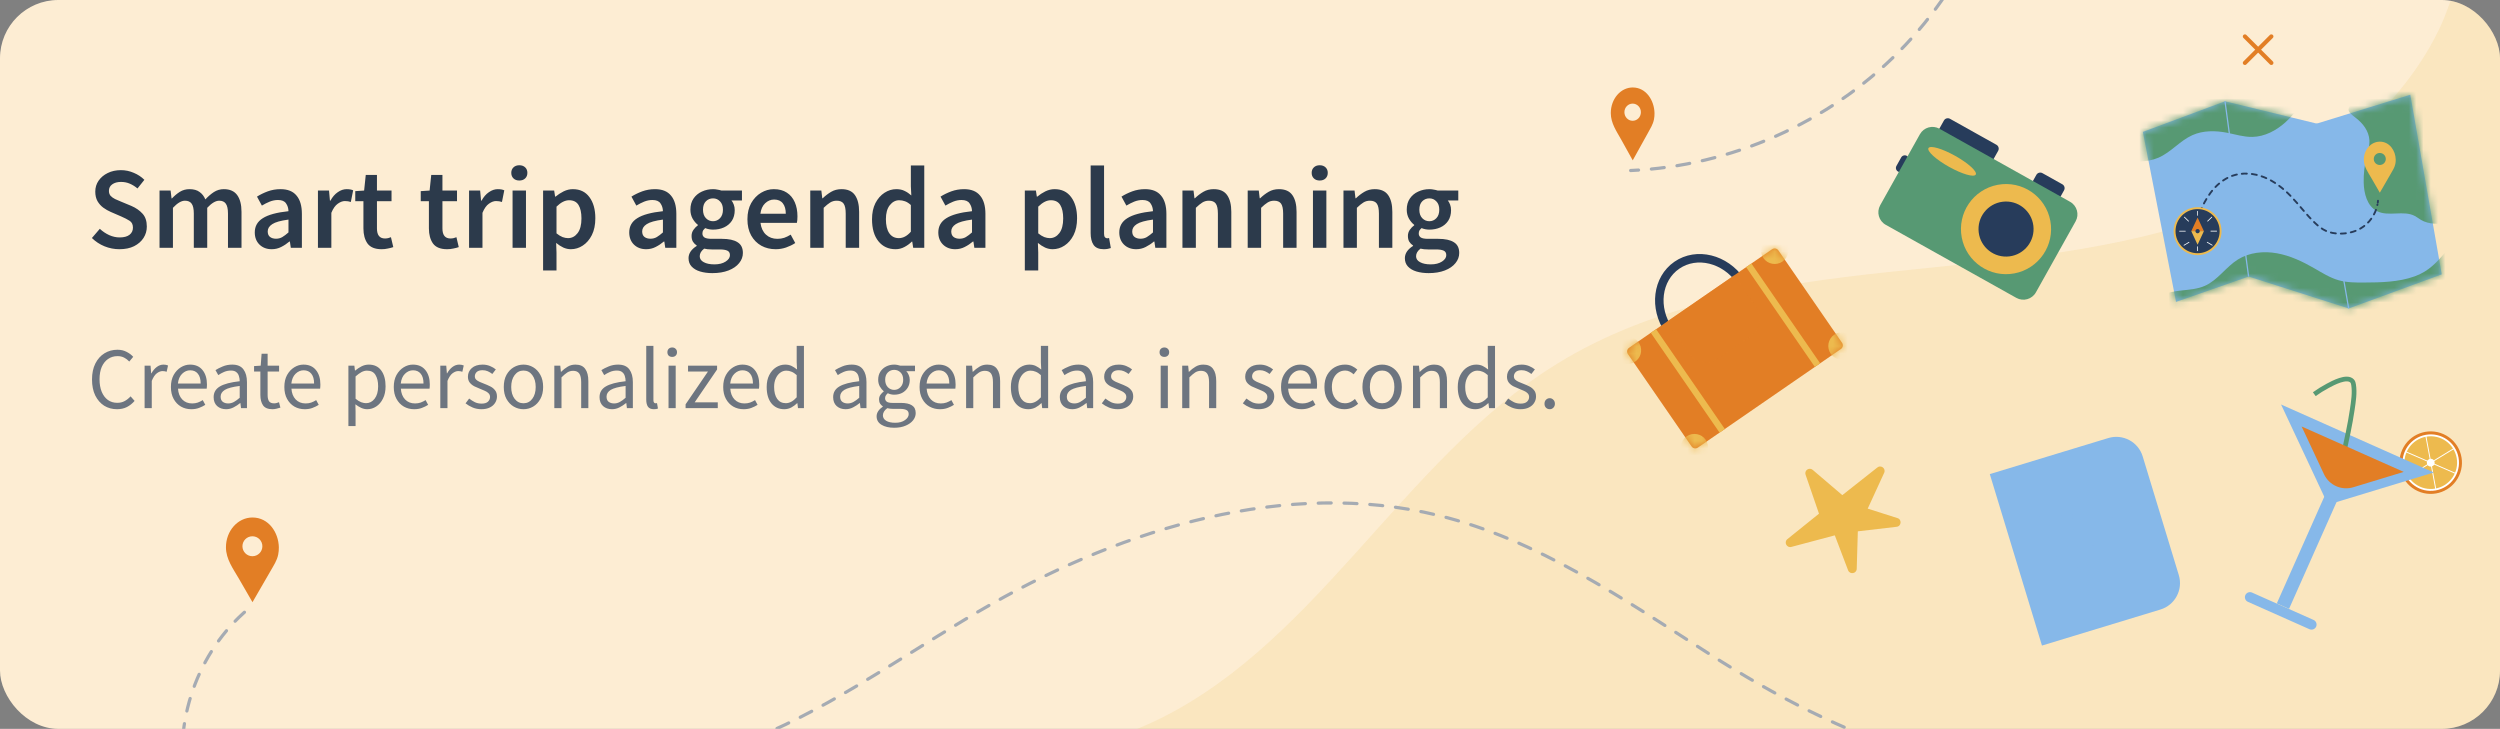 <svg width="343" height="100" viewBox="0 0 343 100" fill="none" xmlns="http://www.w3.org/2000/svg">
<rect x="0" y="0" width="343" height="100" fill="#808080" stroke="none"/>
<g clip-path="url(#clip0_3090_57409)">
<rect width="343" height="100" rx="8" fill="#FDEDD3"/>
<path opacity="0.15" d="M305.616 28.862C290.846 34.616 274.74 35.645 258.978 37.335C243.216 39.025 227.032 41.611 213.554 49.957C192.087 63.251 180.134 89.509 156.99 99.6C134.638 109.346 107.68 101.319 85.119 110.573C66.438 118.236 53.734 136.591 35.023 144.181C20.17 150.206 3.115 148.771 -11.766 154.73C-16.543 156.641 -21.257 159.544 -23.557 164.145C-26.429 169.893 -24.757 177.138 -20.814 182.209C-16.871 187.283 -11.037 190.525 -5.112 193.011C21.436 204.14 51.843 202.309 79.67 194.942C107.498 187.573 133.624 175.013 160.536 164.795C187.448 154.577 216.011 146.589 244.695 149.026C261.479 150.452 277.782 155.408 294.515 157.329C309.264 159.021 324.294 158.324 338.795 155.136C349.19 152.849 360.191 148.581 365.416 139.305C372.609 126.53 365.864 110.488 367.817 95.957C369.935 80.202 382.051 67.624 386.739 52.434C393.336 31.062 382.604 5.705 362.668 -4.438C356.967 -7.339 349.875 -9.009 343.558 -7.332C336.69 -5.509 337.318 -1.442 334.59 4.137C328.862 15.845 317.542 24.216 305.614 28.864L305.616 28.862Z" fill="#EEBB4E"/>
<path d="M294 18.096L305.27 13.899L317.86 16.957L330.692 13L335.007 37.642L322.237 42.319L308.508 37.942L298.555 41.419L294 18.096Z" fill="#86B8E9"/>
<mask id="mask0_3090_57409" style="mask-type:luminance" maskUnits="userSpaceOnUse" x="294" y="13" width="42" height="30">
<path d="M294 18.096L305.27 13.899L317.86 16.957L330.692 13L335.007 37.642L322.237 42.319L308.508 37.942L298.555 41.419L294 18.096Z" fill="white"/>
</mask>
<g mask="url(#mask0_3090_57409)">
<path d="M331.266 37.925C329.065 38.708 326.68 38.752 324.344 38.764C323.17 38.77 321.979 38.769 320.85 38.446C319.653 38.104 318.586 37.421 317.507 36.801C315.906 35.88 314.209 35.073 312.392 34.749C310.575 34.425 308.612 34.623 307.045 35.599C305.396 36.626 304.285 38.43 302.509 39.217C301.514 39.658 300.403 39.736 299.321 39.852C298.238 39.968 297.122 40.143 296.211 40.74C295.301 41.338 294.657 42.469 294.948 43.519C295.082 44.002 295.396 44.419 295.756 44.766C297.418 46.365 299.994 46.595 302.261 46.18C304.528 45.765 306.668 44.807 308.926 44.349C312.1 43.704 315.471 44.085 318.421 45.419C319.873 46.076 321.227 46.957 322.737 47.466C324.362 48.015 326.105 48.111 327.82 48.099C330.817 48.078 334.017 47.655 336.291 45.7C337.888 44.326 338.84 42.34 339.417 40.315C339.831 38.863 340.067 37.272 339.51 35.87C338.931 34.408 336.973 32.938 335.687 34.412C334.341 35.953 333.276 37.213 331.264 37.927L331.266 37.925Z" fill="#579973"/>
<path d="M316.73 12.846C315.778 14.242 314.812 15.652 313.555 16.783C312.299 17.914 310.705 18.756 309.013 18.784C307.836 18.804 306.691 18.434 305.534 18.21C303.958 17.906 302.272 17.886 300.805 18.539C299.092 19.303 297.855 20.901 296.132 21.638C294.56 22.311 292.775 22.192 291.071 22.06C290.598 22.023 290.085 21.969 289.743 21.641C289.513 21.42 289.399 21.106 289.328 20.795C288.995 19.317 289.566 17.709 290.646 16.648C291.725 15.585 293.257 15.044 294.771 15.014C295.773 14.994 296.818 15.178 297.749 14.807C298.726 14.419 299.371 13.506 300.095 12.744C302.253 10.47 305.397 9.357 308.51 8.992C310.079 8.807 311.745 8.808 313.152 9.529C314.559 10.25 315.606 11.869 315.224 13.404C315.739 12.868 315.996 12.747 316.732 12.845L316.73 12.846Z" fill="#579973"/>
<path d="M325.083 19.245C325.126 20.038 324.868 20.81 324.68 21.58C324.405 22.703 324.278 23.862 324.299 25.018C324.328 26.541 324.766 28.267 326.118 28.963C327.696 29.775 329.766 28.801 331.329 29.638C331.616 29.792 331.871 30.002 332.152 30.167C333.235 30.808 334.583 30.757 335.831 30.6C336.539 30.513 337.29 30.374 337.802 29.878C338.158 29.534 338.354 29.051 338.445 28.565C338.884 26.215 337.099 24.056 336.674 21.703C336.431 20.36 336.648 18.951 337.205 17.706C337.435 17.19 337.731 16.661 337.665 16.101C337.625 15.77 337.463 15.469 337.298 15.181C336.063 13.037 334.452 11.11 332.56 9.513C332.346 9.331 332.124 9.152 331.866 9.04C331.514 8.886 331.12 8.87 330.738 8.853C329.604 8.807 328.468 8.76 327.334 8.721C326.666 8.698 325.953 8.688 325.388 9.042C323.861 9.997 324.303 12.451 323.101 13.731C321.99 14.913 321.839 15.151 323.173 16.143C324.167 16.883 325.014 17.964 325.083 19.245Z" fill="#579973"/>
</g>
<g style="mix-blend-mode:multiply">
<path d="M305.271 13.899L308.508 37.942" stroke="#86B8E9" stroke-width="0.173" stroke-miterlimit="10"/>
</g>
<g style="mix-blend-mode:multiply">
<path d="M317.86 16.957L322.237 42.319" stroke="#86B8E9" stroke-width="0.173" stroke-miterlimit="10"/>
</g>
<path d="M301.509 29.882C301.54 29.801 301.572 29.72 301.603 29.641" stroke="#273C5B" stroke-width="0.262" stroke-miterlimit="10" stroke-linecap="round"/>
<path d="M301.8 29.162C302.198 28.216 302.66 27.296 303.268 26.474C304.031 25.443 305.041 24.563 306.246 24.128C307.653 23.622 309.244 23.759 310.633 24.313C312.024 24.867 313.229 25.81 314.272 26.885C315.438 28.087 316.42 29.461 317.637 30.61C318.084 31.032 318.568 31.427 319.129 31.68C319.701 31.939 320.334 32.042 320.963 32.052C321.975 32.07 323.001 31.85 323.876 31.343C325.072 30.65 325.933 29.413 326.191 28.057" stroke="#273C5B" stroke-width="0.262" stroke-miterlimit="10" stroke-linecap="round" stroke-dasharray="0.69 0.69"/>
<path d="M326.234 27.802C326.245 27.716 326.253 27.63 326.26 27.544" stroke="#273C5B" stroke-width="0.262" stroke-miterlimit="10" stroke-linecap="round"/>
<path d="M326.513 19.436C325.301 19.436 324.318 20.537 324.318 21.898C324.318 22.885 324.914 23.672 325.385 24.487C325.737 25.097 326.089 25.707 326.441 26.316C326.448 26.328 326.519 26.427 326.513 26.438C326.795 25.949 327.076 25.461 327.359 24.972C327.584 24.583 327.811 24.196 328.034 23.806C328.277 23.378 328.533 23.004 328.637 22.509C328.679 22.309 328.697 22.103 328.694 21.896C328.667 20.671 327.85 19.434 326.514 19.434L326.513 19.436ZM326.506 22.637C326.051 22.637 325.681 22.268 325.681 21.812C325.681 21.355 326.05 20.987 326.506 20.987C326.962 20.987 327.331 21.355 327.331 21.812C327.331 22.268 326.962 22.637 326.506 22.637Z" fill="#EDBA4E"/>
<path d="M303.834 34.04C305.118 32.756 305.119 30.673 303.834 29.389C302.55 28.104 300.467 28.104 299.183 29.389C297.899 30.673 297.899 32.755 299.183 34.04C300.467 35.324 302.55 35.324 303.834 34.04Z" fill="#EDBA4E"/>
<path d="M301.509 34.742C303.181 34.742 304.537 33.387 304.537 31.715C304.537 30.042 303.181 28.687 301.509 28.687C299.837 28.687 298.481 30.042 298.481 31.715C298.481 33.387 299.837 34.742 301.509 34.742Z" fill="#273C5B"/>
<path d="M301.509 29.853L300.645 31.715H302.374L301.509 29.853Z" fill="#E27E25"/>
<path d="M301.509 33.578L300.645 31.715H302.374L301.509 33.578Z" fill="#EDBA4E"/>
<path d="M301.807 31.715C301.807 31.879 301.674 32.011 301.511 32.011C301.347 32.011 301.215 31.879 301.215 31.715C301.215 31.551 301.347 31.419 301.511 31.419C301.674 31.419 301.807 31.551 301.807 31.715Z" fill="#273C5B"/>
<path d="M299.827 31.715H299.035" stroke="white" stroke-width="0.106" stroke-miterlimit="10" stroke-linecap="round"/>
<path d="M300.269 30.346L299.702 29.793" stroke="white" stroke-width="0.106" stroke-miterlimit="10" stroke-linecap="round"/>
<path d="M300.325 33.244L299.644 33.648" stroke="white" stroke-width="0.106" stroke-miterlimit="10" stroke-linecap="round"/>
<path d="M303.331 31.71H304.123" stroke="white" stroke-width="0.106" stroke-miterlimit="10" stroke-linecap="round"/>
<path d="M302.89 30.34L303.457 29.788" stroke="white" stroke-width="0.106" stroke-miterlimit="10" stroke-linecap="round"/>
<path d="M302.833 33.239L303.514 33.642" stroke="white" stroke-width="0.106" stroke-miterlimit="10" stroke-linecap="round"/>
<path d="M301.509 33.848V34.397" stroke="white" stroke-width="0.106" stroke-miterlimit="10" stroke-linecap="round"/>
<path d="M301.509 29.548C301.52 29.525 301.509 28.991 301.509 28.991" stroke="white" stroke-width="0.106" stroke-miterlimit="10" stroke-linecap="round"/>
<path d="M273 65.046L289.259 60.1C291.256 59.493 293.37 60.621 293.977 62.617L298.933 78.908C299.54 80.905 298.412 83.019 296.416 83.626L280.157 88.572L273 65.046Z" fill="#86B8E9"/>
<g style="mix-blend-mode:multiply">
<path d="M293.331 71.462C292.18 67.681 288.142 65.526 284.361 66.677C280.58 67.828 278.425 71.866 279.576 75.647C280.727 79.427 284.765 81.583 288.546 80.432C292.326 79.281 294.482 75.243 293.331 71.462ZM289.83 78.237C290.014 77.354 290.107 76.423 290.04 75.469L292.036 74.862C291.774 76.219 290.923 77.381 289.83 78.237ZM291.397 70.546C291.661 70.919 291.879 71.38 292.025 71.859C292.171 72.34 292.247 72.844 292.236 73.3L289.898 74.012C289.821 73.507 289.697 73.094 289.55 72.613C289.404 72.132 289.209 71.742 289.06 71.258L291.397 70.546ZM290.362 69.36L288.366 69.968C287.889 69.136 287.313 68.482 286.65 67.786C288.036 67.888 289.388 68.38 290.362 69.36ZM284.78 68.054C285.581 68.708 286.335 69.46 286.922 70.407L284.308 71.203C284.29 70.156 284.477 69.045 284.778 68.056L284.78 68.054ZM281.576 76.543C281.312 76.17 281.099 75.709 280.953 75.228C280.807 74.746 280.727 74.243 280.738 73.788L283.075 73.077C283.155 73.582 283.279 73.995 283.425 74.474C283.572 74.955 283.765 75.345 283.913 75.831L281.576 76.543ZM282.545 77.749L284.541 77.141C285.018 77.973 285.594 78.627 286.257 79.323C284.871 79.221 283.519 78.729 282.545 77.749ZM282.867 71.642L280.871 72.249C281.203 70.872 281.984 69.733 283.077 68.874C282.913 69.823 282.8 70.686 282.867 71.642ZM284.734 74.077C284.587 73.596 284.53 73.163 284.452 72.657L287.685 71.673C287.9 72.136 288.093 72.529 288.237 73.01C288.384 73.491 288.375 73.944 288.453 74.449L285.288 75.412C285.071 74.948 284.878 74.558 284.732 74.077H284.734ZM288.597 75.908C288.614 76.955 288.428 78.066 288.127 79.055C287.326 78.401 286.572 77.649 285.982 76.702L288.597 75.906V75.908Z" fill="#86B8E9"/>
</g>
<path d="M337.401 65.239C338.375 63.08 337.415 60.54 335.256 59.566C333.097 58.592 330.557 59.552 329.583 61.711C328.608 63.87 329.568 66.41 331.727 67.384C333.886 68.359 336.426 67.398 337.401 65.239Z" fill="#E27E25"/>
<path d="M334.151 67.16C336.188 66.801 337.547 64.858 337.187 62.821C336.828 60.784 334.884 59.424 332.848 59.784C330.811 60.144 329.451 62.087 329.811 64.124C330.171 66.161 332.114 67.52 334.151 67.16Z" fill="#EDBA4E"/>
<path d="M333.987 63.697C333.867 63.968 333.55 64.09 333.279 63.97C333.009 63.85 332.887 63.533 333.007 63.263C333.126 62.992 333.444 62.87 333.714 62.99C333.985 63.11 334.107 63.427 333.987 63.697Z" fill="white"/>
<path d="M332.823 59.794L334.196 67.159" stroke="white" stroke-width="0.129" stroke-miterlimit="10"/>
<path d="M336.703 61.522L330.314 65.431" stroke="white" stroke-width="0.129" stroke-miterlimit="10"/>
<path d="M336.945 64.97L330.073 61.983" stroke="white" stroke-width="0.129" stroke-miterlimit="10"/>
<path d="M334.151 67.16C336.188 66.801 337.547 64.858 337.187 62.821C336.828 60.784 334.884 59.424 332.848 59.784C330.811 60.144 329.451 62.087 329.811 64.124C330.171 66.161 332.114 67.52 334.151 67.16Z" stroke="white" stroke-width="0.259" stroke-miterlimit="10"/>
<path d="M319.4 69.239L333.921 64.822L312.961 55.497L319.4 69.239Z" fill="#86B8E9"/>
<path d="M320.944 68.052L319.265 67.305L312.378 82.787L314.058 83.534L320.944 68.052Z" fill="#86B8E9"/>
<path d="M316.857 86.327L308.412 82.57C308.062 82.415 307.905 82.001 308.06 81.652C308.215 81.302 308.63 81.145 308.978 81.3L317.422 85.056C317.773 85.212 317.93 85.626 317.775 85.974C317.62 86.325 317.205 86.482 316.857 86.327Z" fill="#86B8E9"/>
<path d="M320.631 65.906C321.216 63.695 321.739 61.464 322.192 59.22C322.394 58.22 322.58 57.218 322.728 56.209C322.893 55.089 323.088 53.903 322.91 52.776C322.881 52.601 322.839 52.417 322.72 52.284C322.006 51.494 320.061 52.563 319.367 52.934C318.728 53.275 318.107 53.659 317.52 54.082" stroke="#579973" stroke-width="0.648" stroke-miterlimit="10"/>
<path d="M322.868 66.851L329.791 64.744L315.783 58.513L318.854 65.066C319.562 66.576 321.272 67.336 322.868 66.851Z" fill="#E27E25"/>
<path d="M237.698 47.468C240.414 45.597 240.906 41.6 238.798 38.54C236.689 35.48 232.779 34.517 230.063 36.388C227.348 38.259 226.856 42.257 228.964 45.316C231.072 48.376 234.983 49.339 237.698 47.468Z" stroke="#273C5B" stroke-width="1.166" stroke-miterlimit="10"/>
<path d="M243.135 34.192L223.506 47.718C223.227 47.91 223.156 48.293 223.349 48.573L232.087 61.254C232.28 61.533 232.663 61.604 232.942 61.411L252.571 47.885C252.851 47.693 252.921 47.31 252.728 47.03L243.99 34.349C243.797 34.07 243.415 33.999 243.135 34.192Z" fill="#E27E25"/>
<g style="mix-blend-mode:multiply" opacity="0.68">
<path d="M228.707 44.134L237.935 37.775L240.894 42.069C241.82 43.413 241.481 45.255 240.137 46.181L235.778 49.185C234.434 50.111 232.592 49.772 231.666 48.428L228.707 44.134Z" fill="#E27E25"/>
</g>
<path d="M227.211 45.164L226.488 45.663L235.924 59.356L236.647 58.858L227.211 45.164Z" fill="#EDBA4E"/>
<path d="M240.288 36.153L239.566 36.65L249.001 50.344L249.724 49.846L240.288 36.153Z" fill="#EDBA4E"/>
<mask id="mask1_3090_57409" style="mask-type:luminance" maskUnits="userSpaceOnUse" x="223" y="34" width="30" height="28">
<path d="M243.135 34.192L223.506 47.718C223.227 47.91 223.156 48.293 223.349 48.573L232.087 61.254C232.28 61.533 232.663 61.604 232.942 61.411L252.571 47.885C252.851 47.693 252.921 47.31 252.728 47.03L243.99 34.349C243.797 34.07 243.415 33.999 243.135 34.192Z" fill="white"/>
</mask>
<g mask="url(#mask1_3090_57409)">
<path d="M223.807 49.872C224.808 49.578 225.381 48.529 225.088 47.529C224.795 46.528 223.746 45.954 222.745 46.248C221.744 46.541 221.171 47.59 221.464 48.59C221.757 49.591 222.806 50.165 223.807 49.872Z" fill="#EDBA4E"/>
<path d="M245.04 33.258C245.633 34.117 245.415 35.294 244.557 35.884C243.699 36.476 242.522 36.259 241.931 35.401C241.339 34.542 241.557 33.365 242.415 32.775C243.273 32.183 244.45 32.4 245.04 33.258Z" fill="#EDBA4E"/>
<path d="M254.286 46.395C254.878 47.254 254.66 48.431 253.802 49.021C252.944 49.613 251.767 49.396 251.176 48.538C250.584 47.679 250.802 46.502 251.66 45.912C252.518 45.32 253.695 45.537 254.286 46.395Z" fill="#EDBA4E"/>
<path d="M234.03 60.352C234.622 61.211 234.405 62.388 233.546 62.978C232.688 63.57 231.511 63.353 230.921 62.495C230.329 61.636 230.546 60.459 231.404 59.869C232.262 59.277 233.439 59.494 234.03 60.352Z" fill="#EDBA4E"/>
</g>
<path d="M282.951 25.282L280.222 23.756C279.927 23.591 279.554 23.696 279.388 23.991L278.731 25.167C278.566 25.462 278.671 25.835 278.966 26L281.695 27.526C281.99 27.692 282.363 27.586 282.529 27.291L283.186 26.115C283.351 25.82 283.246 25.447 282.951 25.282Z" fill="#273C5B"/>
<path d="M260.405 23.535C260.135 23.383 260.037 23.038 260.189 22.768L260.843 21.599C260.995 21.328 261.34 21.23 261.611 21.382C261.881 21.534 261.979 21.88 261.827 22.15L261.173 23.319C261.021 23.589 260.676 23.687 260.405 23.535Z" fill="#273C5B"/>
<path d="M273.911 19.863L267.538 16.299C267.243 16.134 266.87 16.239 266.705 16.535L265.806 18.141C265.641 18.436 265.747 18.809 266.042 18.974L272.414 22.539C272.71 22.704 273.083 22.598 273.248 22.303L274.146 20.697C274.311 20.402 274.206 20.028 273.911 19.863Z" fill="#273C5B"/>
<path d="M284.017 27.687L266.092 17.661C265.143 17.13 263.943 17.469 263.411 18.419L257.961 28.162C257.43 29.112 257.77 30.312 258.719 30.843L276.644 40.869C277.594 41.4 278.794 41.061 279.325 40.112L284.775 30.368C285.306 29.419 284.967 28.218 284.017 27.687Z" fill="#579973"/>
<path d="M276.37 37.51C279.726 36.879 281.934 33.646 281.303 30.29C280.671 26.934 277.438 24.726 274.082 25.357C270.726 25.989 268.518 29.221 269.15 32.578C269.781 35.934 273.014 38.142 276.37 37.51Z" fill="#EDBA4E"/>
<path d="M275.684 35.177C277.754 34.925 279.23 33.043 278.978 30.972C278.727 28.901 276.844 27.426 274.773 27.677C272.702 27.928 271.227 29.811 271.479 31.882C271.73 33.953 273.613 35.428 275.684 35.177Z" fill="#273C5B"/>
<path d="M271.074 23.95C270.842 24.366 269.2 23.891 267.408 22.89C265.616 21.888 264.353 20.738 264.585 20.322C264.817 19.904 266.459 20.381 268.251 21.382C270.043 22.384 271.306 23.533 271.074 23.95Z" fill="#EDBA4E"/>
<path d="M252.763 67.931L248.702 64.465C248.228 64.059 247.52 64.541 247.725 65.13L249.565 70.477L245.232 73.965C244.715 74.38 245.134 75.207 245.775 75.036L251.736 73.451L253.557 78.24C253.789 78.855 254.696 78.722 254.743 78.065L254.894 72.898L260.202 72.278C260.901 72.215 260.965 71.22 260.282 71.069L256.251 69.783L258.528 64.827C258.752 64.212 257.989 63.722 257.521 64.179L252.767 67.931H252.763Z" fill="#EDBA4E"/>
<path d="M38 115.708C48.489 110.555 60.255 110.324 71.642 109.144C83.381 107.927 94.966 105.168 105.76 100.337C116.471 95.54 125.968 88.557 136.153 82.807C154.326 72.547 176.468 65.626 197.31 70.706C210.934 74.026 222.765 82.206 234.577 89.761C252.533 101.246 272.191 109.26 293.933 106.313" stroke="#A5ABB3" stroke-width="0.444" stroke-miterlimit="10" stroke-linecap="round" stroke-dasharray="1.77 1.77"/>
<path d="M31.571 128.377C30.983 121.037 26.599 114.506 25.347 107.253C23.794 98.279 27.549 88.586 34.74 83" stroke="#A5ABB3" stroke-width="0.444" stroke-miterlimit="10" stroke-linecap="round" stroke-dasharray="1.77 1.77"/>
<path d="M38.258 75.085C38.216 73.051 36.856 71 34.641 71C32.63 71 31 72.829 31 75.085C31 76.723 31.989 78.029 32.77 79.382C33.353 80.393 33.938 81.407 34.524 82.418C34.535 82.436 34.652 82.602 34.641 82.622C35.109 81.81 35.577 81.001 36.047 80.189C36.42 79.544 36.797 78.903 37.165 78.256C37.568 77.546 37.994 76.923 38.165 76.105C38.233 75.772 38.264 75.431 38.258 75.087V75.085ZM34.63 76.313C33.874 76.313 33.262 75.701 33.262 74.945C33.262 74.189 33.874 73.577 34.63 73.577C35.386 73.577 35.998 74.189 35.998 74.945C35.998 75.701 35.386 76.313 34.63 76.313Z" fill="#E27E25"/>
<path d="M226.998 15.515C226.962 13.766 225.841 12 224.009 12C222.347 12 221 13.574 221 15.515C221 16.925 221.817 18.049 222.463 19.213C222.947 20.083 223.429 20.955 223.913 21.825C223.921 21.841 224.018 21.984 224.01 22C224.397 21.302 224.785 20.605 225.171 19.907C225.479 19.352 225.791 18.8 226.095 18.242C226.429 17.63 226.78 17.097 226.923 16.392C226.981 16.105 227.005 15.811 226.999 15.516L226.998 15.515ZM224 16.572C223.375 16.572 222.868 16.044 222.868 15.393C222.868 14.743 223.375 14.215 224 14.215C224.625 14.215 225.131 14.743 225.131 15.393C225.131 16.044 224.625 16.572 224 16.572Z" fill="#E27E25"/>
<path d="M276.479 -30C276.044 -16.249 270.246 -2.738 260.577 7.048C250.909 16.834 237.469 22.797 223.725 23.395" stroke="#A5ABB3" stroke-width="0.444" stroke-miterlimit="10" stroke-linecap="round" stroke-dasharray="1.77 1.77"/>
<path d="M308 5L311.63 8.63" stroke="#E27E25" stroke-width="0.572" stroke-miterlimit="10" stroke-linecap="round"/>
<path d="M308 8.63L311.63 5" stroke="#E27E25" stroke-width="0.572" stroke-miterlimit="10" stroke-linecap="round"/>
<path d="M16.384 34.192C15.68 34.192 14.997 34.059 14.336 33.792C13.685 33.525 13.109 33.147 12.608 32.656L13.696 31.392C14.069 31.744 14.496 32.032 14.976 32.256C15.456 32.469 15.936 32.576 16.416 32.576C17.013 32.576 17.467 32.453 17.776 32.208C18.085 31.963 18.24 31.637 18.24 31.232C18.24 30.795 18.085 30.48 17.776 30.288C17.477 30.096 17.093 29.899 16.624 29.696L15.184 29.072C14.843 28.923 14.507 28.731 14.176 28.496C13.856 28.261 13.589 27.963 13.376 27.6C13.173 27.237 13.072 26.8 13.072 26.288C13.072 25.733 13.221 25.237 13.52 24.8C13.829 24.352 14.245 24 14.768 23.744C15.301 23.477 15.909 23.344 16.592 23.344C17.2 23.344 17.787 23.467 18.352 23.712C18.917 23.947 19.403 24.267 19.808 24.672L18.864 25.856C18.533 25.579 18.181 25.36 17.808 25.2C17.445 25.04 17.04 24.96 16.592 24.96C16.101 24.96 15.701 25.072 15.392 25.296C15.093 25.509 14.944 25.808 14.944 26.192C14.944 26.459 15.019 26.683 15.168 26.864C15.328 27.035 15.536 27.184 15.792 27.312C16.048 27.429 16.32 27.547 16.608 27.664L18.032 28.256C18.651 28.523 19.157 28.875 19.552 29.312C19.947 29.739 20.144 30.331 20.144 31.088C20.144 31.653 19.995 32.171 19.696 32.64C19.397 33.109 18.965 33.488 18.4 33.776C17.845 34.053 17.173 34.192 16.384 34.192ZM21.887 34V26.144H23.407L23.535 27.216H23.599C23.929 26.864 24.287 26.565 24.671 26.32C25.065 26.075 25.508 25.952 25.999 25.952C26.575 25.952 27.033 26.08 27.375 26.336C27.727 26.581 27.993 26.923 28.175 27.36C28.548 26.955 28.937 26.619 29.343 26.352C29.759 26.085 30.212 25.952 30.703 25.952C31.535 25.952 32.148 26.224 32.543 26.768C32.937 27.312 33.135 28.08 33.135 29.072V34H31.279V29.312C31.279 28.661 31.177 28.203 30.975 27.936C30.783 27.669 30.484 27.536 30.079 27.536C29.588 27.536 29.039 27.861 28.431 28.512V34H26.591V29.312C26.591 28.661 26.489 28.203 26.287 27.936C26.095 27.669 25.791 27.536 25.375 27.536C24.884 27.536 24.335 27.861 23.727 28.512V34H21.887ZM37.275 34.192C36.593 34.192 36.032 33.979 35.595 33.552C35.169 33.125 34.955 32.571 34.955 31.888C34.955 31.045 35.323 30.395 36.059 29.936C36.795 29.467 37.968 29.147 39.579 28.976C39.569 28.56 39.456 28.203 39.243 27.904C39.041 27.595 38.672 27.44 38.139 27.44C37.755 27.44 37.377 27.515 37.003 27.664C36.641 27.813 36.283 27.995 35.931 28.208L35.259 26.976C35.697 26.699 36.187 26.459 36.731 26.256C37.286 26.053 37.873 25.952 38.491 25.952C39.472 25.952 40.203 26.245 40.683 26.832C41.174 27.408 41.419 28.245 41.419 29.344V34H39.899L39.771 33.136H39.707C39.355 33.435 38.977 33.685 38.571 33.888C38.176 34.091 37.745 34.192 37.275 34.192ZM37.867 32.752C38.187 32.752 38.475 32.677 38.731 32.528C38.998 32.368 39.281 32.155 39.579 31.888V30.128C38.513 30.267 37.771 30.475 37.355 30.752C36.939 31.019 36.731 31.349 36.731 31.744C36.731 32.096 36.838 32.352 37.051 32.512C37.264 32.672 37.536 32.752 37.867 32.752ZM43.621 34V26.144H45.141L45.269 27.536H45.333C45.611 27.024 45.947 26.635 46.341 26.368C46.736 26.091 47.141 25.952 47.557 25.952C47.931 25.952 48.229 26.005 48.453 26.112L48.133 27.712C47.995 27.669 47.867 27.637 47.749 27.616C47.632 27.595 47.488 27.584 47.317 27.584C47.008 27.584 46.682 27.707 46.341 27.952C46 28.187 45.706 28.603 45.461 29.2V34H43.621ZM52.358 34.192C51.451 34.192 50.806 33.931 50.422 33.408C50.048 32.875 49.862 32.187 49.862 31.344V27.6H48.742V26.224L49.958 26.144L50.182 24H51.718V26.144H53.718V27.6H51.718V31.344C51.718 32.261 52.086 32.72 52.822 32.72C52.961 32.72 53.105 32.704 53.254 32.672C53.403 32.629 53.531 32.587 53.638 32.544L53.958 33.904C53.745 33.979 53.499 34.043 53.222 34.096C52.955 34.16 52.667 34.192 52.358 34.192ZM61.342 34.192C60.436 34.192 59.79 33.931 59.406 33.408C59.033 32.875 58.846 32.187 58.846 31.344V27.6H57.726V26.224L58.942 26.144L59.166 24H60.702V26.144H62.702V27.6H60.702V31.344C60.702 32.261 61.07 32.72 61.806 32.72C61.945 32.72 62.089 32.704 62.238 32.672C62.388 32.629 62.516 32.587 62.622 32.544L62.942 33.904C62.729 33.979 62.484 34.043 62.206 34.096C61.94 34.16 61.652 34.192 61.342 34.192ZM64.356 34V26.144H65.876L66.004 27.536H66.067C66.345 27.024 66.681 26.635 67.076 26.368C67.47 26.091 67.876 25.952 68.291 25.952C68.665 25.952 68.963 26.005 69.188 26.112L68.868 27.712C68.729 27.669 68.601 27.637 68.484 27.616C68.366 27.595 68.222 27.584 68.052 27.584C67.742 27.584 67.417 27.707 67.076 27.952C66.734 28.187 66.441 28.603 66.195 29.2V34H64.356ZM70.324 34V26.144H72.164V34H70.324ZM71.252 24.768C70.922 24.768 70.655 24.672 70.452 24.48C70.25 24.288 70.148 24.032 70.148 23.712C70.148 23.403 70.25 23.152 70.452 22.96C70.655 22.768 70.922 22.672 71.252 22.672C71.583 22.672 71.85 22.768 72.052 22.96C72.255 23.152 72.356 23.403 72.356 23.712C72.356 24.032 72.255 24.288 72.052 24.48C71.85 24.672 71.583 24.768 71.252 24.768ZM74.512 37.104V26.144H76.032L76.16 26.976H76.224C76.554 26.699 76.922 26.459 77.328 26.256C77.744 26.053 78.165 25.952 78.592 25.952C79.573 25.952 80.33 26.315 80.864 27.04C81.408 27.765 81.68 28.736 81.68 29.952C81.68 30.848 81.52 31.616 81.2 32.256C80.88 32.885 80.464 33.365 79.952 33.696C79.45 34.027 78.906 34.192 78.32 34.192C77.978 34.192 77.637 34.117 77.296 33.968C76.954 33.808 76.624 33.595 76.304 33.328L76.352 34.64V37.104H74.512ZM77.936 32.672C78.458 32.672 78.896 32.443 79.248 31.984C79.6 31.525 79.776 30.853 79.776 29.968C79.776 29.179 79.642 28.565 79.376 28.128C79.109 27.691 78.677 27.472 78.08 27.472C77.525 27.472 76.949 27.765 76.352 28.352V32.016C76.64 32.251 76.917 32.421 77.184 32.528C77.45 32.624 77.701 32.672 77.936 32.672ZM88.65 34.192C87.968 34.192 87.407 33.979 86.97 33.552C86.543 33.125 86.33 32.571 86.33 31.888C86.33 31.045 86.698 30.395 87.434 29.936C88.17 29.467 89.344 29.147 90.954 28.976C90.944 28.56 90.832 28.203 90.618 27.904C90.415 27.595 90.047 27.44 89.514 27.44C89.13 27.44 88.751 27.515 88.378 27.664C88.016 27.813 87.658 27.995 87.306 28.208L86.634 26.976C87.072 26.699 87.562 26.459 88.106 26.256C88.661 26.053 89.248 25.952 89.866 25.952C90.847 25.952 91.578 26.245 92.058 26.832C92.549 27.408 92.794 28.245 92.794 29.344V34H91.274L91.146 33.136H91.082C90.73 33.435 90.352 33.685 89.946 33.888C89.552 34.091 89.12 34.192 88.65 34.192ZM89.242 32.752C89.562 32.752 89.85 32.677 90.106 32.528C90.373 32.368 90.656 32.155 90.954 31.888V30.128C89.888 30.267 89.146 30.475 88.73 30.752C88.314 31.019 88.106 31.349 88.106 31.744C88.106 32.096 88.213 32.352 88.426 32.512C88.639 32.672 88.912 32.752 89.242 32.752ZM97.732 37.472C97.114 37.472 96.553 37.397 96.052 37.248C95.561 37.099 95.172 36.869 94.884 36.56C94.607 36.261 94.468 35.883 94.468 35.424C94.468 34.773 94.841 34.213 95.588 33.744V33.68C95.385 33.552 95.215 33.381 95.076 33.168C94.948 32.955 94.884 32.688 94.884 32.368C94.884 32.059 94.969 31.781 95.14 31.536C95.322 31.28 95.524 31.072 95.748 30.912V30.848C95.481 30.645 95.242 30.363 95.028 30C94.826 29.637 94.724 29.227 94.724 28.768C94.724 28.16 94.868 27.648 95.156 27.232C95.444 26.816 95.823 26.501 96.292 26.288C96.772 26.064 97.284 25.952 97.828 25.952C98.041 25.952 98.244 25.973 98.436 26.016C98.639 26.048 98.82 26.091 98.98 26.144H101.796V27.504H100.356C100.484 27.653 100.591 27.845 100.676 28.08C100.761 28.304 100.804 28.555 100.804 28.832C100.804 29.408 100.671 29.899 100.404 30.304C100.137 30.699 99.78 30.997 99.332 31.2C98.884 31.403 98.383 31.504 97.828 31.504C97.657 31.504 97.481 31.488 97.3 31.456C97.119 31.424 96.938 31.371 96.756 31.296C96.639 31.403 96.543 31.509 96.468 31.616C96.404 31.723 96.372 31.867 96.372 32.048C96.372 32.272 96.463 32.448 96.644 32.576C96.836 32.704 97.172 32.768 97.652 32.768H99.044C99.993 32.768 100.708 32.923 101.188 33.232C101.679 33.531 101.924 34.021 101.924 34.704C101.924 35.216 101.753 35.68 101.412 36.096C101.071 36.523 100.585 36.859 99.956 37.104C99.327 37.349 98.585 37.472 97.732 37.472ZM97.828 30.352C98.201 30.352 98.522 30.213 98.788 29.936C99.055 29.659 99.188 29.269 99.188 28.768C99.188 28.277 99.055 27.899 98.788 27.632C98.532 27.355 98.212 27.216 97.828 27.216C97.444 27.216 97.119 27.349 96.852 27.616C96.585 27.883 96.452 28.267 96.452 28.768C96.452 29.269 96.585 29.659 96.852 29.936C97.119 30.213 97.444 30.352 97.828 30.352ZM98.02 36.272C98.65 36.272 99.162 36.144 99.556 35.888C99.951 35.632 100.148 35.339 100.148 35.008C100.148 34.699 100.025 34.491 99.78 34.384C99.546 34.277 99.204 34.224 98.756 34.224H97.684C97.257 34.224 96.9 34.187 96.612 34.112C96.207 34.421 96.004 34.768 96.004 35.152C96.004 35.504 96.186 35.776 96.548 35.968C96.911 36.171 97.401 36.272 98.02 36.272ZM106.419 34.192C105.693 34.192 105.037 34.032 104.451 33.712C103.864 33.381 103.4 32.912 103.059 32.304C102.717 31.685 102.547 30.944 102.547 30.08C102.547 29.227 102.717 28.491 103.059 27.872C103.411 27.253 103.864 26.779 104.419 26.448C104.973 26.117 105.555 25.952 106.163 25.952C106.877 25.952 107.475 26.112 107.955 26.432C108.435 26.741 108.797 27.179 109.043 27.744C109.288 28.299 109.411 28.944 109.411 29.68C109.411 30.064 109.384 30.363 109.331 30.576H104.339C104.424 31.269 104.675 31.808 105.091 32.192C105.507 32.576 106.029 32.768 106.659 32.768C107 32.768 107.315 32.72 107.603 32.624C107.901 32.517 108.195 32.373 108.483 32.192L109.107 33.344C108.733 33.589 108.317 33.792 107.859 33.952C107.4 34.112 106.92 34.192 106.419 34.192ZM104.323 29.328H107.811C107.811 28.72 107.677 28.245 107.411 27.904C107.144 27.552 106.744 27.376 106.211 27.376C105.752 27.376 105.341 27.547 104.979 27.888C104.627 28.219 104.408 28.699 104.323 29.328ZM111.168 34V26.144H112.688L112.816 27.2H112.88C113.232 26.859 113.616 26.565 114.032 26.32C114.448 26.075 114.923 25.952 115.456 25.952C116.299 25.952 116.912 26.224 117.296 26.768C117.68 27.312 117.872 28.08 117.872 29.072V34H116.032V29.312C116.032 28.661 115.936 28.203 115.744 27.936C115.552 27.669 115.237 27.536 114.8 27.536C114.459 27.536 114.155 27.621 113.888 27.792C113.632 27.952 113.339 28.192 113.008 28.512V34H111.168ZM122.873 34.192C121.892 34.192 121.108 33.829 120.521 33.104C119.934 32.379 119.641 31.371 119.641 30.08C119.641 29.227 119.796 28.491 120.105 27.872C120.425 27.253 120.841 26.779 121.353 26.448C121.865 26.117 122.404 25.952 122.969 25.952C123.417 25.952 123.796 26.032 124.105 26.192C124.425 26.341 124.734 26.549 125.033 26.816L124.969 25.552V22.704H126.809V34H125.289L125.161 33.152H125.097C124.809 33.44 124.473 33.685 124.089 33.888C123.705 34.091 123.3 34.192 122.873 34.192ZM123.321 32.672C123.908 32.672 124.457 32.379 124.969 31.792V28.128C124.702 27.883 124.436 27.712 124.169 27.616C123.902 27.52 123.636 27.472 123.369 27.472C122.868 27.472 122.436 27.701 122.073 28.16C121.721 28.608 121.545 29.243 121.545 30.064C121.545 30.907 121.7 31.552 122.009 32C122.318 32.448 122.756 32.672 123.321 32.672ZM131.056 34.192C130.374 34.192 129.814 33.979 129.376 33.552C128.95 33.125 128.736 32.571 128.736 31.888C128.736 31.045 129.104 30.395 129.84 29.936C130.576 29.467 131.75 29.147 133.36 28.976C133.35 28.56 133.238 28.203 133.024 27.904C132.822 27.595 132.454 27.44 131.92 27.44C131.536 27.44 131.158 27.515 130.784 27.664C130.422 27.813 130.064 27.995 129.712 28.208L129.04 26.976C129.478 26.699 129.968 26.459 130.512 26.256C131.067 26.053 131.654 25.952 132.272 25.952C133.254 25.952 133.984 26.245 134.464 26.832C134.955 27.408 135.2 28.245 135.2 29.344V34H133.68L133.552 33.136H133.488C133.136 33.435 132.758 33.685 132.352 33.888C131.958 34.091 131.526 34.192 131.056 34.192ZM131.648 32.752C131.968 32.752 132.256 32.677 132.512 32.528C132.779 32.368 133.062 32.155 133.36 31.888V30.128C132.294 30.267 131.552 30.475 131.136 30.752C130.72 31.019 130.512 31.349 130.512 31.744C130.512 32.096 130.619 32.352 130.832 32.512C131.046 32.672 131.318 32.752 131.648 32.752ZM140.606 37.104V26.144H142.126L142.254 26.976H142.318C142.648 26.699 143.016 26.459 143.422 26.256C143.838 26.053 144.259 25.952 144.686 25.952C145.667 25.952 146.424 26.315 146.958 27.04C147.502 27.765 147.774 28.736 147.774 29.952C147.774 30.848 147.614 31.616 147.294 32.256C146.974 32.885 146.558 33.365 146.046 33.696C145.544 34.027 145 34.192 144.414 34.192C144.072 34.192 143.731 34.117 143.39 33.968C143.048 33.808 142.718 33.595 142.398 33.328L142.446 34.64V37.104H140.606ZM144.03 32.672C144.552 32.672 144.99 32.443 145.342 31.984C145.694 31.525 145.87 30.853 145.87 29.968C145.87 29.179 145.736 28.565 145.47 28.128C145.203 27.691 144.771 27.472 144.174 27.472C143.619 27.472 143.043 27.765 142.446 28.352V32.016C142.734 32.251 143.011 32.421 143.278 32.528C143.544 32.624 143.795 32.672 144.03 32.672ZM151.429 34.192C150.778 34.192 150.314 33.995 150.037 33.6C149.77 33.205 149.637 32.667 149.637 31.984V22.704H151.477V32.08C151.477 32.304 151.519 32.464 151.605 32.56C151.69 32.645 151.781 32.688 151.877 32.688C151.919 32.688 151.957 32.688 151.989 32.688C152.031 32.677 152.09 32.667 152.165 32.656L152.405 34.032C152.298 34.075 152.159 34.112 151.989 34.144C151.829 34.176 151.642 34.192 151.429 34.192ZM155.885 34.192C155.202 34.192 154.642 33.979 154.205 33.552C153.778 33.125 153.565 32.571 153.565 31.888C153.565 31.045 153.933 30.395 154.669 29.936C155.405 29.467 156.578 29.147 158.189 28.976C158.178 28.56 158.066 28.203 157.853 27.904C157.65 27.595 157.282 27.44 156.749 27.44C156.365 27.44 155.986 27.515 155.613 27.664C155.25 27.813 154.893 27.995 154.541 28.208L153.868 26.976C154.306 26.699 154.797 26.459 155.341 26.256C155.895 26.053 156.482 25.952 157.101 25.952C158.082 25.952 158.813 26.245 159.293 26.832C159.783 27.408 160.029 28.245 160.029 29.344V34H158.509L158.381 33.136H158.317C157.965 33.435 157.586 33.685 157.181 33.888C156.786 34.091 156.354 34.192 155.885 34.192ZM156.477 32.752C156.797 32.752 157.085 32.677 157.341 32.528C157.607 32.368 157.89 32.155 158.189 31.888V30.128C157.122 30.267 156.381 30.475 155.965 30.752C155.549 31.019 155.341 31.349 155.341 31.744C155.341 32.096 155.447 32.352 155.661 32.512C155.874 32.672 156.146 32.752 156.477 32.752ZM162.231 34V26.144H163.751L163.879 27.2H163.943C164.295 26.859 164.679 26.565 165.095 26.32C165.511 26.075 165.985 25.952 166.519 25.952C167.361 25.952 167.975 26.224 168.359 26.768C168.743 27.312 168.935 28.08 168.935 29.072V34H167.095V29.312C167.095 28.661 166.999 28.203 166.807 27.936C166.615 27.669 166.3 27.536 165.863 27.536C165.521 27.536 165.217 27.621 164.951 27.792C164.695 27.952 164.401 28.192 164.071 28.512V34H162.231ZM171.184 34V26.144H172.704L172.832 27.2H172.896C173.248 26.859 173.632 26.565 174.048 26.32C174.464 26.075 174.938 25.952 175.472 25.952C176.314 25.952 176.928 26.224 177.312 26.768C177.696 27.312 177.888 28.08 177.888 29.072V34H176.048V29.312C176.048 28.661 175.952 28.203 175.76 27.936C175.568 27.669 175.253 27.536 174.816 27.536C174.474 27.536 174.17 27.621 173.904 27.792C173.648 27.952 173.354 28.192 173.024 28.512V34H171.184ZM180.137 34V26.144H181.977V34H180.137ZM181.065 24.768C180.734 24.768 180.467 24.672 180.265 24.48C180.062 24.288 179.961 24.032 179.961 23.712C179.961 23.403 180.062 23.152 180.265 22.96C180.467 22.768 180.734 22.672 181.065 22.672C181.395 22.672 181.662 22.768 181.865 22.96C182.067 23.152 182.169 23.403 182.169 23.712C182.169 24.032 182.067 24.288 181.865 24.48C181.662 24.672 181.395 24.768 181.065 24.768ZM184.324 34V26.144H185.844L185.972 27.2H186.036C186.388 26.859 186.772 26.565 187.188 26.32C187.604 26.075 188.079 25.952 188.612 25.952C189.455 25.952 190.068 26.224 190.452 26.768C190.836 27.312 191.028 28.08 191.028 29.072V34H189.188V29.312C189.188 28.661 189.092 28.203 188.9 27.936C188.708 27.669 188.394 27.536 187.956 27.536C187.615 27.536 187.311 27.621 187.044 27.792C186.788 27.952 186.495 28.192 186.164 28.512V34H184.324ZM196.013 37.472C195.395 37.472 194.835 37.397 194.333 37.248C193.843 37.099 193.453 36.869 193.165 36.56C192.888 36.261 192.749 35.883 192.749 35.424C192.749 34.773 193.123 34.213 193.869 33.744V33.68C193.667 33.552 193.496 33.381 193.357 33.168C193.229 32.955 193.165 32.688 193.165 32.368C193.165 32.059 193.251 31.781 193.421 31.536C193.603 31.28 193.805 31.072 194.029 30.912V30.848C193.763 30.645 193.523 30.363 193.309 30C193.107 29.637 193.005 29.227 193.005 28.768C193.005 28.16 193.149 27.648 193.437 27.232C193.725 26.816 194.104 26.501 194.573 26.288C195.053 26.064 195.565 25.952 196.109 25.952C196.323 25.952 196.525 25.973 196.717 26.016C196.92 26.048 197.101 26.091 197.261 26.144H200.077V27.504H198.637C198.765 27.653 198.872 27.845 198.957 28.08C199.043 28.304 199.085 28.555 199.085 28.832C199.085 29.408 198.952 29.899 198.685 30.304C198.419 30.699 198.061 30.997 197.613 31.2C197.165 31.403 196.664 31.504 196.109 31.504C195.939 31.504 195.763 31.488 195.581 31.456C195.4 31.424 195.219 31.371 195.037 31.296C194.92 31.403 194.824 31.509 194.749 31.616C194.685 31.723 194.653 31.867 194.653 32.048C194.653 32.272 194.744 32.448 194.925 32.576C195.117 32.704 195.453 32.768 195.933 32.768H197.325C198.275 32.768 198.989 32.923 199.469 33.232C199.96 33.531 200.205 34.021 200.205 34.704C200.205 35.216 200.035 35.68 199.693 36.096C199.352 36.523 198.867 36.859 198.237 37.104C197.608 37.349 196.867 37.472 196.013 37.472ZM196.109 30.352C196.483 30.352 196.803 30.213 197.069 29.936C197.336 29.659 197.469 29.269 197.469 28.768C197.469 28.277 197.336 27.899 197.069 27.632C196.813 27.355 196.493 27.216 196.109 27.216C195.725 27.216 195.4 27.349 195.133 27.616C194.867 27.883 194.733 28.267 194.733 28.768C194.733 29.269 194.867 29.659 195.133 29.936C195.4 30.213 195.725 30.352 196.109 30.352ZM196.301 36.272C196.931 36.272 197.443 36.144 197.837 35.888C198.232 35.632 198.429 35.339 198.429 35.008C198.429 34.699 198.307 34.491 198.061 34.384C197.827 34.277 197.485 34.224 197.037 34.224H195.965C195.539 34.224 195.181 34.187 194.893 34.112C194.488 34.421 194.285 34.768 194.285 35.152C194.285 35.504 194.467 35.776 194.829 35.968C195.192 36.171 195.683 36.272 196.301 36.272Z" fill="#2C3A4B"/>
<path d="M16.056 56.144C15.4 56.144 14.812 55.984 14.292 55.664C13.78 55.336 13.372 54.868 13.068 54.26C12.772 53.652 12.624 52.92 12.624 52.064C12.624 51.216 12.776 50.488 13.08 49.88C13.384 49.272 13.8 48.804 14.328 48.476C14.856 48.148 15.452 47.984 16.116 47.984C16.596 47.984 17.02 48.084 17.388 48.284C17.756 48.476 18.052 48.7 18.276 48.956L17.736 49.604C17.528 49.38 17.292 49.2 17.028 49.064C16.764 48.928 16.464 48.86 16.128 48.86C15.632 48.86 15.196 48.992 14.82 49.256C14.452 49.512 14.164 49.876 13.956 50.348C13.756 50.82 13.656 51.384 13.656 52.04C13.656 52.696 13.756 53.268 13.956 53.756C14.156 54.236 14.436 54.608 14.796 54.872C15.164 55.136 15.596 55.268 16.092 55.268C16.468 55.268 16.804 55.188 17.1 55.028C17.396 54.868 17.668 54.652 17.916 54.38L18.468 55.004C18.156 55.364 17.804 55.644 17.412 55.844C17.02 56.044 16.568 56.144 16.056 56.144ZM19.84 56V50.168H20.655L20.739 51.224H20.776C20.976 50.856 21.22 50.564 21.508 50.348C21.796 50.132 22.104 50.024 22.431 50.024C22.663 50.024 22.872 50.064 23.055 50.144L22.863 51.008C22.767 50.976 22.68 50.952 22.599 50.936C22.52 50.92 22.419 50.912 22.299 50.912C22.052 50.912 21.791 51.012 21.52 51.212C21.256 51.412 21.023 51.76 20.823 52.256V56H19.84ZM26.246 56.144C25.726 56.144 25.254 56.024 24.83 55.784C24.406 55.536 24.07 55.184 23.822 54.728C23.574 54.272 23.45 53.728 23.45 53.096C23.45 52.456 23.574 51.908 23.822 51.452C24.078 50.996 24.406 50.644 24.806 50.396C25.206 50.148 25.626 50.024 26.066 50.024C26.81 50.024 27.382 50.272 27.782 50.768C28.19 51.264 28.394 51.928 28.394 52.76C28.394 52.864 28.39 52.968 28.382 53.072C28.382 53.168 28.374 53.252 28.358 53.324H24.422C24.462 53.94 24.654 54.432 24.998 54.8C25.35 55.168 25.806 55.352 26.366 55.352C26.646 55.352 26.902 55.312 27.134 55.232C27.374 55.144 27.602 55.032 27.818 54.896L28.166 55.544C27.918 55.704 27.634 55.844 27.314 55.964C27.002 56.084 26.646 56.144 26.246 56.144ZM24.41 52.616H27.53C27.53 52.024 27.402 51.576 27.146 51.272C26.898 50.96 26.546 50.804 26.09 50.804C25.682 50.804 25.314 50.964 24.986 51.284C24.666 51.596 24.474 52.04 24.41 52.616ZM31.015 56.144C30.527 56.144 30.119 56 29.791 55.712C29.471 55.416 29.311 55.008 29.311 54.488C29.311 53.848 29.596 53.36 30.163 53.024C30.739 52.68 31.648 52.44 32.888 52.304C32.888 52.056 32.852 51.82 32.779 51.596C32.715 51.372 32.596 51.192 32.419 51.056C32.252 50.912 32.008 50.84 31.688 50.84C31.352 50.84 31.035 50.904 30.739 51.032C30.444 51.16 30.18 51.304 29.948 51.464L29.564 50.78C29.835 50.604 30.168 50.436 30.559 50.276C30.959 50.108 31.392 50.024 31.855 50.024C32.568 50.024 33.084 50.244 33.404 50.684C33.724 51.116 33.883 51.696 33.883 52.424V56H33.068L32.983 55.304H32.947C32.675 55.528 32.376 55.724 32.047 55.892C31.727 56.06 31.384 56.144 31.015 56.144ZM31.303 55.352C31.584 55.352 31.848 55.284 32.096 55.148C32.343 55.012 32.608 54.82 32.888 54.572V52.952C31.919 53.072 31.239 53.252 30.848 53.492C30.463 53.732 30.271 54.04 30.271 54.416C30.271 54.744 30.372 54.984 30.572 55.136C30.771 55.28 31.015 55.352 31.303 55.352ZM37.39 56.144C36.766 56.144 36.33 55.964 36.082 55.604C35.842 55.244 35.722 54.776 35.722 54.2V50.972H34.858V50.228L35.77 50.168L35.89 48.536H36.718V50.168H38.29V50.972H36.718V54.212C36.718 54.572 36.782 54.852 36.91 55.052C37.046 55.244 37.282 55.34 37.618 55.34C37.722 55.34 37.834 55.324 37.954 55.292C38.074 55.252 38.182 55.216 38.278 55.184L38.47 55.928C38.31 55.984 38.134 56.032 37.942 56.072C37.758 56.12 37.574 56.144 37.39 56.144ZM41.809 56.144C41.289 56.144 40.817 56.024 40.393 55.784C39.969 55.536 39.633 55.184 39.385 54.728C39.137 54.272 39.013 53.728 39.013 53.096C39.013 52.456 39.137 51.908 39.385 51.452C39.641 50.996 39.969 50.644 40.369 50.396C40.769 50.148 41.189 50.024 41.629 50.024C42.373 50.024 42.945 50.272 43.345 50.768C43.753 51.264 43.957 51.928 43.957 52.76C43.957 52.864 43.953 52.968 43.945 53.072C43.945 53.168 43.937 53.252 43.921 53.324H39.985C40.025 53.94 40.217 54.432 40.561 54.8C40.913 55.168 41.369 55.352 41.929 55.352C42.209 55.352 42.465 55.312 42.697 55.232C42.937 55.144 43.165 55.032 43.381 54.896L43.729 55.544C43.481 55.704 43.197 55.844 42.877 55.964C42.565 56.084 42.209 56.144 41.809 56.144ZM39.973 52.616H43.093C43.093 52.024 42.965 51.576 42.709 51.272C42.461 50.96 42.109 50.804 41.653 50.804C41.245 50.804 40.877 50.964 40.549 51.284C40.229 51.596 40.037 52.04 39.973 52.616ZM47.8 58.46V50.168H48.616L48.7 50.84H48.736C49 50.616 49.288 50.424 49.6 50.264C49.92 50.104 50.252 50.024 50.596 50.024C51.348 50.024 51.92 50.296 52.312 50.84C52.704 51.376 52.9 52.096 52.9 53C52.9 53.656 52.78 54.22 52.54 54.692C52.308 55.164 52 55.524 51.616 55.772C51.24 56.02 50.828 56.144 50.38 56.144C50.108 56.144 49.836 56.084 49.564 55.964C49.3 55.844 49.032 55.68 48.76 55.472L48.784 56.492V58.46H47.8ZM50.212 55.316C50.692 55.316 51.088 55.112 51.4 54.704C51.72 54.288 51.88 53.72 51.88 53C51.88 52.36 51.76 51.844 51.52 51.452C51.288 51.052 50.896 50.852 50.344 50.852C50.096 50.852 49.844 50.92 49.588 51.056C49.34 51.192 49.072 51.388 48.784 51.644V54.704C49.048 54.928 49.304 55.088 49.552 55.184C49.8 55.272 50.02 55.316 50.212 55.316ZM56.821 56.144C56.301 56.144 55.829 56.024 55.405 55.784C54.981 55.536 54.645 55.184 54.397 54.728C54.149 54.272 54.025 53.728 54.025 53.096C54.025 52.456 54.149 51.908 54.397 51.452C54.653 50.996 54.981 50.644 55.381 50.396C55.781 50.148 56.201 50.024 56.641 50.024C57.385 50.024 57.957 50.272 58.357 50.768C58.765 51.264 58.969 51.928 58.969 52.76C58.969 52.864 58.965 52.968 58.957 53.072C58.957 53.168 58.949 53.252 58.933 53.324H54.997C55.037 53.94 55.229 54.432 55.573 54.8C55.925 55.168 56.381 55.352 56.941 55.352C57.221 55.352 57.477 55.312 57.709 55.232C57.949 55.144 58.177 55.032 58.393 54.896L58.741 55.544C58.493 55.704 58.209 55.844 57.889 55.964C57.577 56.084 57.221 56.144 56.821 56.144ZM54.985 52.616H58.105C58.105 52.024 57.977 51.576 57.721 51.272C57.473 50.96 57.121 50.804 56.665 50.804C56.257 50.804 55.889 50.964 55.561 51.284C55.241 51.596 55.049 52.04 54.985 52.616ZM60.41 56V50.168H61.226L61.31 51.224H61.346C61.546 50.856 61.79 50.564 62.078 50.348C62.366 50.132 62.674 50.024 63.002 50.024C63.234 50.024 63.442 50.064 63.626 50.144L63.434 51.008C63.338 50.976 63.25 50.952 63.17 50.936C63.09 50.92 62.99 50.912 62.87 50.912C62.622 50.912 62.362 51.012 62.09 51.212C61.826 51.412 61.594 51.76 61.394 52.256V56H60.41ZM66.047 56.144C65.631 56.144 65.235 56.068 64.859 55.916C64.483 55.756 64.155 55.564 63.875 55.34L64.367 54.68C64.623 54.88 64.887 55.048 65.159 55.184C65.431 55.312 65.739 55.376 66.083 55.376C66.467 55.376 66.755 55.288 66.947 55.112C67.139 54.928 67.235 54.712 67.235 54.464C67.235 54.264 67.167 54.096 67.031 53.96C66.903 53.824 66.735 53.712 66.527 53.624C66.327 53.528 66.119 53.44 65.903 53.36C65.631 53.256 65.363 53.14 65.099 53.012C64.835 52.876 64.619 52.704 64.451 52.496C64.283 52.28 64.199 52.008 64.199 51.68C64.199 51.208 64.375 50.816 64.727 50.504C65.087 50.184 65.583 50.024 66.215 50.024C66.575 50.024 66.911 50.088 67.223 50.216C67.535 50.344 67.803 50.5 68.027 50.684L67.547 51.308C67.347 51.156 67.139 51.032 66.923 50.936C66.707 50.84 66.471 50.792 66.215 50.792C65.847 50.792 65.575 50.876 65.399 51.044C65.231 51.212 65.147 51.408 65.147 51.632C65.147 51.816 65.207 51.968 65.327 52.088C65.447 52.2 65.603 52.3 65.795 52.388C65.987 52.468 66.191 52.552 66.407 52.64C66.687 52.744 66.963 52.864 67.235 53C67.507 53.128 67.731 53.304 67.907 53.528C68.091 53.744 68.183 54.036 68.183 54.404C68.183 54.716 68.099 55.004 67.931 55.268C67.771 55.532 67.531 55.744 67.211 55.904C66.899 56.064 66.511 56.144 66.047 56.144ZM71.818 56.144C71.346 56.144 70.902 56.024 70.486 55.784C70.078 55.544 69.746 55.196 69.49 54.74C69.242 54.284 69.118 53.736 69.118 53.096C69.118 52.44 69.242 51.884 69.49 51.428C69.746 50.972 70.078 50.624 70.486 50.384C70.902 50.144 71.346 50.024 71.818 50.024C72.298 50.024 72.742 50.144 73.15 50.384C73.558 50.624 73.886 50.972 74.134 51.428C74.39 51.884 74.518 52.44 74.518 53.096C74.518 53.736 74.39 54.284 74.134 54.74C73.886 55.196 73.558 55.544 73.15 55.784C72.742 56.024 72.298 56.144 71.818 56.144ZM71.818 55.328C72.322 55.328 72.726 55.124 73.03 54.716C73.342 54.3 73.498 53.76 73.498 53.096C73.498 52.424 73.342 51.88 73.03 51.464C72.726 51.048 72.322 50.84 71.818 50.84C71.322 50.84 70.918 51.048 70.606 51.464C70.294 51.88 70.138 52.424 70.138 53.096C70.138 53.76 70.294 54.3 70.606 54.716C70.918 55.124 71.322 55.328 71.818 55.328ZM76.054 56V50.168H76.87L76.954 51.008H76.99C77.27 50.728 77.566 50.496 77.878 50.312C78.19 50.12 78.546 50.024 78.946 50.024C79.562 50.024 80.01 50.22 80.29 50.612C80.578 50.996 80.722 51.56 80.722 52.304V56H79.738V52.436C79.738 51.892 79.65 51.496 79.474 51.248C79.298 51 79.018 50.876 78.634 50.876C78.338 50.876 78.07 50.952 77.83 51.104C77.598 51.256 77.334 51.48 77.038 51.776V56H76.054ZM83.961 56.144C83.473 56.144 83.065 56 82.737 55.712C82.417 55.416 82.257 55.008 82.257 54.488C82.257 53.848 82.541 53.36 83.109 53.024C83.685 52.68 84.593 52.44 85.833 52.304C85.833 52.056 85.797 51.82 85.725 51.596C85.661 51.372 85.541 51.192 85.365 51.056C85.197 50.912 84.953 50.84 84.633 50.84C84.297 50.84 83.981 50.904 83.685 51.032C83.389 51.16 83.125 51.304 82.893 51.464L82.509 50.78C82.781 50.604 83.113 50.436 83.505 50.276C83.905 50.108 84.337 50.024 84.801 50.024C85.513 50.024 86.029 50.244 86.349 50.684C86.669 51.116 86.829 51.696 86.829 52.424V56H86.013L85.929 55.304H85.893C85.621 55.528 85.321 55.724 84.993 55.892C84.673 56.06 84.329 56.144 83.961 56.144ZM84.249 55.352C84.529 55.352 84.793 55.284 85.041 55.148C85.289 55.012 85.553 54.82 85.833 54.572V52.952C84.865 53.072 84.185 53.252 83.793 53.492C83.409 53.732 83.217 54.04 83.217 54.416C83.217 54.744 83.317 54.984 83.517 55.136C83.717 55.28 83.961 55.352 84.249 55.352ZM89.708 56.144C89.34 56.144 89.072 56.032 88.904 55.808C88.744 55.576 88.664 55.248 88.664 54.824V47.456H89.648V54.896C89.648 55.048 89.676 55.16 89.732 55.232C89.788 55.296 89.852 55.328 89.924 55.328C89.956 55.328 89.984 55.328 90.008 55.328C90.04 55.32 90.084 55.312 90.14 55.304L90.272 56.048C90.208 56.08 90.132 56.104 90.044 56.12C89.956 56.136 89.844 56.144 89.708 56.144ZM91.722 56V50.168H92.706V56H91.722ZM92.226 48.968C92.034 48.968 91.874 48.912 91.746 48.8C91.626 48.68 91.566 48.52 91.566 48.32C91.566 48.128 91.626 47.972 91.746 47.852C91.874 47.732 92.034 47.672 92.226 47.672C92.418 47.672 92.574 47.732 92.694 47.852C92.822 47.972 92.886 48.128 92.886 48.32C92.886 48.52 92.822 48.68 92.694 48.8C92.574 48.912 92.418 48.968 92.226 48.968ZM94.063 56V55.472L97.135 50.972H94.399V50.168H98.383V50.696L95.311 55.196H98.479V56H94.063ZM102.02 56.144C101.5 56.144 101.028 56.024 100.604 55.784C100.18 55.536 99.844 55.184 99.596 54.728C99.348 54.272 99.224 53.728 99.224 53.096C99.224 52.456 99.348 51.908 99.596 51.452C99.852 50.996 100.18 50.644 100.58 50.396C100.98 50.148 101.4 50.024 101.84 50.024C102.584 50.024 103.156 50.272 103.556 50.768C103.964 51.264 104.168 51.928 104.168 52.76C104.168 52.864 104.164 52.968 104.156 53.072C104.156 53.168 104.148 53.252 104.132 53.324H100.196C100.236 53.94 100.428 54.432 100.772 54.8C101.124 55.168 101.58 55.352 102.14 55.352C102.42 55.352 102.676 55.312 102.908 55.232C103.148 55.144 103.376 55.032 103.592 54.896L103.94 55.544C103.692 55.704 103.408 55.844 103.088 55.964C102.776 56.084 102.42 56.144 102.02 56.144ZM100.184 52.616H103.304C103.304 52.024 103.176 51.576 102.92 51.272C102.672 50.96 102.32 50.804 101.864 50.804C101.456 50.804 101.088 50.964 100.76 51.284C100.44 51.596 100.248 52.04 100.184 52.616ZM107.601 56.144C106.873 56.144 106.289 55.88 105.849 55.352C105.409 54.816 105.189 54.064 105.189 53.096C105.189 52.464 105.305 51.92 105.537 51.464C105.777 51 106.089 50.644 106.473 50.396C106.865 50.148 107.281 50.024 107.721 50.024C108.057 50.024 108.349 50.084 108.597 50.204C108.845 50.324 109.097 50.488 109.353 50.696L109.305 49.7V47.456H110.301V56H109.485L109.401 55.316H109.365C109.141 55.54 108.877 55.736 108.573 55.904C108.269 56.064 107.945 56.144 107.601 56.144ZM107.817 55.316C108.329 55.316 108.825 55.048 109.305 54.512V51.464C109.057 51.24 108.817 51.084 108.585 50.996C108.361 50.9 108.129 50.852 107.889 50.852C107.577 50.852 107.293 50.948 107.037 51.14C106.789 51.324 106.589 51.584 106.437 51.92C106.285 52.248 106.209 52.636 106.209 53.084C106.209 53.78 106.349 54.328 106.629 54.728C106.909 55.12 107.305 55.316 107.817 55.316ZM116.012 56.144C115.524 56.144 115.116 56 114.788 55.712C114.468 55.416 114.308 55.008 114.308 54.488C114.308 53.848 114.592 53.36 115.16 53.024C115.736 52.68 116.644 52.44 117.884 52.304C117.884 52.056 117.848 51.82 117.776 51.596C117.712 51.372 117.592 51.192 117.416 51.056C117.248 50.912 117.004 50.84 116.684 50.84C116.348 50.84 116.032 50.904 115.736 51.032C115.44 51.16 115.176 51.304 114.944 51.464L114.56 50.78C114.832 50.604 115.164 50.436 115.556 50.276C115.956 50.108 116.388 50.024 116.852 50.024C117.564 50.024 118.08 50.244 118.4 50.684C118.72 51.116 118.88 51.696 118.88 52.424V56H118.064L117.98 55.304H117.944C117.672 55.528 117.372 55.724 117.044 55.892C116.724 56.06 116.38 56.144 116.012 56.144ZM116.3 55.352C116.58 55.352 116.844 55.284 117.092 55.148C117.34 55.012 117.604 54.82 117.884 54.572V52.952C116.916 53.072 116.236 53.252 115.844 53.492C115.46 53.732 115.268 54.04 115.268 54.416C115.268 54.744 115.368 54.984 115.568 55.136C115.768 55.28 116.012 55.352 116.3 55.352ZM122.682 58.688C121.97 58.688 121.39 58.552 120.942 58.28C120.494 58.008 120.27 57.62 120.27 57.116C120.27 56.868 120.346 56.628 120.498 56.396C120.65 56.172 120.858 55.972 121.122 55.796V55.748C120.978 55.66 120.854 55.536 120.75 55.376C120.654 55.216 120.606 55.024 120.606 54.8C120.606 54.552 120.674 54.336 120.81 54.152C120.946 53.968 121.09 53.824 121.242 53.72V53.672C121.05 53.512 120.874 53.296 120.714 53.024C120.562 52.752 120.486 52.444 120.486 52.1C120.486 51.676 120.586 51.308 120.786 50.996C120.986 50.684 121.254 50.444 121.59 50.276C121.926 50.108 122.29 50.024 122.682 50.024C122.842 50.024 122.994 50.04 123.138 50.072C123.282 50.096 123.406 50.128 123.51 50.168H125.538V50.924H124.338C124.474 51.052 124.586 51.224 124.674 51.44C124.77 51.648 124.818 51.876 124.818 52.124C124.818 52.54 124.722 52.9 124.53 53.204C124.338 53.508 124.082 53.744 123.762 53.912C123.442 54.072 123.082 54.152 122.682 54.152C122.37 54.152 122.078 54.084 121.806 53.948C121.702 54.036 121.614 54.136 121.542 54.248C121.47 54.352 121.434 54.484 121.434 54.644C121.434 54.828 121.506 54.98 121.65 55.1C121.802 55.22 122.074 55.28 122.466 55.28H123.594C124.274 55.28 124.782 55.392 125.118 55.616C125.462 55.832 125.634 56.184 125.634 56.672C125.634 57.032 125.514 57.364 125.274 57.668C125.034 57.972 124.694 58.216 124.254 58.4C123.814 58.592 123.29 58.688 122.682 58.688ZM122.682 53.492C123.018 53.492 123.306 53.368 123.546 53.12C123.794 52.864 123.918 52.524 123.918 52.1C123.918 51.676 123.798 51.344 123.558 51.104C123.318 50.864 123.026 50.744 122.682 50.744C122.338 50.744 122.046 50.864 121.806 51.104C121.566 51.344 121.446 51.676 121.446 52.1C121.446 52.524 121.566 52.864 121.806 53.12C122.054 53.368 122.346 53.492 122.682 53.492ZM122.826 58.004C123.386 58.004 123.834 57.88 124.17 57.632C124.506 57.392 124.674 57.12 124.674 56.816C124.674 56.544 124.57 56.356 124.362 56.252C124.162 56.148 123.874 56.096 123.498 56.096H122.49C122.378 56.096 122.254 56.088 122.118 56.072C121.99 56.056 121.862 56.032 121.734 56C121.526 56.152 121.374 56.312 121.278 56.48C121.182 56.648 121.134 56.816 121.134 56.984C121.134 57.296 121.282 57.544 121.578 57.728C121.882 57.912 122.298 58.004 122.826 58.004ZM128.961 56.144C128.441 56.144 127.969 56.024 127.545 55.784C127.121 55.536 126.785 55.184 126.537 54.728C126.289 54.272 126.165 53.728 126.165 53.096C126.165 52.456 126.289 51.908 126.537 51.452C126.793 50.996 127.121 50.644 127.521 50.396C127.921 50.148 128.341 50.024 128.781 50.024C129.525 50.024 130.097 50.272 130.497 50.768C130.905 51.264 131.109 51.928 131.109 52.76C131.109 52.864 131.105 52.968 131.097 53.072C131.097 53.168 131.089 53.252 131.073 53.324H127.137C127.177 53.94 127.369 54.432 127.713 54.8C128.065 55.168 128.521 55.352 129.081 55.352C129.361 55.352 129.617 55.312 129.849 55.232C130.089 55.144 130.317 55.032 130.533 54.896L130.881 55.544C130.633 55.704 130.349 55.844 130.029 55.964C129.717 56.084 129.361 56.144 128.961 56.144ZM127.125 52.616H130.245C130.245 52.024 130.117 51.576 129.861 51.272C129.613 50.96 129.261 50.804 128.805 50.804C128.397 50.804 128.029 50.964 127.701 51.284C127.381 51.596 127.189 52.04 127.125 52.616ZM132.55 56V50.168H133.366L133.45 51.008H133.486C133.766 50.728 134.062 50.496 134.374 50.312C134.686 50.12 135.042 50.024 135.442 50.024C136.058 50.024 136.506 50.22 136.786 50.612C137.074 50.996 137.218 51.56 137.218 52.304V56H136.234V52.436C136.234 51.892 136.146 51.496 135.97 51.248C135.794 51 135.514 50.876 135.13 50.876C134.834 50.876 134.566 50.952 134.326 51.104C134.094 51.256 133.83 51.48 133.534 51.776V56H132.55ZM141.105 56.144C140.377 56.144 139.793 55.88 139.353 55.352C138.913 54.816 138.693 54.064 138.693 53.096C138.693 52.464 138.809 51.92 139.041 51.464C139.281 51 139.593 50.644 139.977 50.396C140.369 50.148 140.785 50.024 141.225 50.024C141.561 50.024 141.853 50.084 142.101 50.204C142.349 50.324 142.601 50.488 142.857 50.696L142.809 49.7V47.456H143.805V56H142.989L142.905 55.316H142.869C142.645 55.54 142.381 55.736 142.077 55.904C141.773 56.064 141.449 56.144 141.105 56.144ZM141.321 55.316C141.833 55.316 142.329 55.048 142.809 54.512V51.464C142.561 51.24 142.321 51.084 142.089 50.996C141.865 50.9 141.633 50.852 141.393 50.852C141.081 50.852 140.797 50.948 140.541 51.14C140.293 51.324 140.093 51.584 139.941 51.92C139.789 52.248 139.713 52.636 139.713 53.084C139.713 53.78 139.853 54.328 140.133 54.728C140.413 55.12 140.809 55.316 141.321 55.316ZM147.113 56.144C146.625 56.144 146.217 56 145.889 55.712C145.569 55.416 145.409 55.008 145.409 54.488C145.409 53.848 145.693 53.36 146.261 53.024C146.837 52.68 147.745 52.44 148.985 52.304C148.985 52.056 148.949 51.82 148.877 51.596C148.813 51.372 148.693 51.192 148.517 51.056C148.349 50.912 148.105 50.84 147.785 50.84C147.449 50.84 147.133 50.904 146.837 51.032C146.541 51.16 146.277 51.304 146.045 51.464L145.661 50.78C145.933 50.604 146.265 50.436 146.657 50.276C147.057 50.108 147.489 50.024 147.953 50.024C148.665 50.024 149.181 50.244 149.501 50.684C149.821 51.116 149.981 51.696 149.981 52.424V56H149.165L149.081 55.304H149.045C148.773 55.528 148.473 55.724 148.145 55.892C147.825 56.06 147.481 56.144 147.113 56.144ZM147.401 55.352C147.681 55.352 147.945 55.284 148.193 55.148C148.441 55.012 148.705 54.82 148.985 54.572V52.952C148.017 53.072 147.337 53.252 146.945 53.492C146.561 53.732 146.369 54.04 146.369 54.416C146.369 54.744 146.469 54.984 146.669 55.136C146.869 55.28 147.113 55.352 147.401 55.352ZM153.34 56.144C152.924 56.144 152.528 56.068 152.152 55.916C151.776 55.756 151.448 55.564 151.168 55.34L151.66 54.68C151.916 54.88 152.18 55.048 152.452 55.184C152.724 55.312 153.032 55.376 153.376 55.376C153.76 55.376 154.048 55.288 154.24 55.112C154.432 54.928 154.528 54.712 154.528 54.464C154.528 54.264 154.46 54.096 154.324 53.96C154.196 53.824 154.028 53.712 153.82 53.624C153.62 53.528 153.412 53.44 153.196 53.36C152.924 53.256 152.656 53.14 152.392 53.012C152.128 52.876 151.912 52.704 151.744 52.496C151.576 52.28 151.492 52.008 151.492 51.68C151.492 51.208 151.668 50.816 152.02 50.504C152.38 50.184 152.876 50.024 153.508 50.024C153.868 50.024 154.204 50.088 154.516 50.216C154.828 50.344 155.096 50.5 155.32 50.684L154.84 51.308C154.64 51.156 154.432 51.032 154.216 50.936C154 50.84 153.764 50.792 153.508 50.792C153.14 50.792 152.868 50.876 152.692 51.044C152.524 51.212 152.44 51.408 152.44 51.632C152.44 51.816 152.5 51.968 152.62 52.088C152.74 52.2 152.896 52.3 153.088 52.388C153.28 52.468 153.484 52.552 153.7 52.64C153.98 52.744 154.256 52.864 154.528 53C154.8 53.128 155.024 53.304 155.2 53.528C155.384 53.744 155.476 54.036 155.476 54.404C155.476 54.716 155.392 55.004 155.224 55.268C155.064 55.532 154.824 55.744 154.504 55.904C154.192 56.064 153.804 56.144 153.34 56.144ZM159.246 56V50.168H160.23V56H159.246ZM159.75 48.968C159.558 48.968 159.398 48.912 159.27 48.8C159.15 48.68 159.09 48.52 159.09 48.32C159.09 48.128 159.15 47.972 159.27 47.852C159.398 47.732 159.558 47.672 159.75 47.672C159.942 47.672 160.098 47.732 160.218 47.852C160.346 47.972 160.41 48.128 160.41 48.32C160.41 48.52 160.346 48.68 160.218 48.8C160.098 48.912 159.942 48.968 159.75 48.968ZM162.199 56V50.168H163.015L163.099 51.008H163.135C163.415 50.728 163.711 50.496 164.023 50.312C164.335 50.12 164.691 50.024 165.091 50.024C165.707 50.024 166.155 50.22 166.435 50.612C166.723 50.996 166.867 51.56 166.867 52.304V56H165.883V52.436C165.883 51.892 165.795 51.496 165.619 51.248C165.443 51 165.163 50.876 164.779 50.876C164.483 50.876 164.215 50.952 163.975 51.104C163.743 51.256 163.479 51.48 163.183 51.776V56H162.199ZM172.688 56.144C172.272 56.144 171.876 56.068 171.5 55.916C171.124 55.756 170.796 55.564 170.516 55.34L171.008 54.68C171.264 54.88 171.528 55.048 171.8 55.184C172.072 55.312 172.38 55.376 172.724 55.376C173.108 55.376 173.396 55.288 173.588 55.112C173.78 54.928 173.876 54.712 173.876 54.464C173.876 54.264 173.808 54.096 173.672 53.96C173.544 53.824 173.376 53.712 173.168 53.624C172.968 53.528 172.76 53.44 172.544 53.36C172.272 53.256 172.004 53.14 171.74 53.012C171.476 52.876 171.26 52.704 171.092 52.496C170.924 52.28 170.84 52.008 170.84 51.68C170.84 51.208 171.016 50.816 171.368 50.504C171.728 50.184 172.224 50.024 172.856 50.024C173.216 50.024 173.552 50.088 173.864 50.216C174.176 50.344 174.444 50.5 174.668 50.684L174.188 51.308C173.988 51.156 173.78 51.032 173.564 50.936C173.348 50.84 173.112 50.792 172.856 50.792C172.488 50.792 172.216 50.876 172.04 51.044C171.872 51.212 171.788 51.408 171.788 51.632C171.788 51.816 171.848 51.968 171.968 52.088C172.088 52.2 172.244 52.3 172.436 52.388C172.628 52.468 172.832 52.552 173.048 52.64C173.328 52.744 173.604 52.864 173.876 53C174.148 53.128 174.372 53.304 174.548 53.528C174.732 53.744 174.824 54.036 174.824 54.404C174.824 54.716 174.74 55.004 174.572 55.268C174.412 55.532 174.172 55.744 173.852 55.904C173.54 56.064 173.152 56.144 172.688 56.144ZM178.555 56.144C178.035 56.144 177.563 56.024 177.139 55.784C176.715 55.536 176.379 55.184 176.131 54.728C175.883 54.272 175.759 53.728 175.759 53.096C175.759 52.456 175.883 51.908 176.131 51.452C176.387 50.996 176.715 50.644 177.115 50.396C177.515 50.148 177.935 50.024 178.375 50.024C179.119 50.024 179.691 50.272 180.091 50.768C180.499 51.264 180.703 51.928 180.703 52.76C180.703 52.864 180.699 52.968 180.691 53.072C180.691 53.168 180.683 53.252 180.667 53.324H176.731C176.771 53.94 176.963 54.432 177.307 54.8C177.659 55.168 178.115 55.352 178.675 55.352C178.955 55.352 179.211 55.312 179.443 55.232C179.683 55.144 179.911 55.032 180.127 54.896L180.475 55.544C180.227 55.704 179.943 55.844 179.623 55.964C179.311 56.084 178.955 56.144 178.555 56.144ZM176.719 52.616H179.839C179.839 52.024 179.711 51.576 179.455 51.272C179.207 50.96 178.855 50.804 178.399 50.804C177.991 50.804 177.623 50.964 177.295 51.284C176.975 51.596 176.783 52.04 176.719 52.616ZM184.448 56.144C183.936 56.144 183.472 56.024 183.056 55.784C182.64 55.544 182.312 55.196 182.072 54.74C181.832 54.284 181.712 53.736 181.712 53.096C181.712 52.44 181.84 51.884 182.096 51.428C182.36 50.972 182.704 50.624 183.128 50.384C183.56 50.144 184.024 50.024 184.52 50.024C184.904 50.024 185.232 50.092 185.504 50.228C185.784 50.364 186.024 50.524 186.224 50.708L185.72 51.356C185.552 51.204 185.372 51.08 185.18 50.984C184.996 50.888 184.788 50.84 184.556 50.84C184.204 50.84 183.888 50.936 183.608 51.128C183.336 51.312 183.12 51.576 182.96 51.92C182.808 52.256 182.732 52.648 182.732 53.096C182.732 53.76 182.896 54.3 183.224 54.716C183.56 55.124 183.996 55.328 184.532 55.328C184.804 55.328 185.056 55.272 185.288 55.16C185.52 55.04 185.724 54.9 185.9 54.74L186.332 55.4C186.068 55.632 185.776 55.816 185.456 55.952C185.136 56.08 184.8 56.144 184.448 56.144ZM189.627 56.144C189.155 56.144 188.711 56.024 188.295 55.784C187.887 55.544 187.555 55.196 187.299 54.74C187.051 54.284 186.927 53.736 186.927 53.096C186.927 52.44 187.051 51.884 187.299 51.428C187.555 50.972 187.887 50.624 188.295 50.384C188.711 50.144 189.155 50.024 189.627 50.024C190.107 50.024 190.551 50.144 190.959 50.384C191.367 50.624 191.695 50.972 191.943 51.428C192.199 51.884 192.327 52.44 192.327 53.096C192.327 53.736 192.199 54.284 191.943 54.74C191.695 55.196 191.367 55.544 190.959 55.784C190.551 56.024 190.107 56.144 189.627 56.144ZM189.627 55.328C190.131 55.328 190.535 55.124 190.839 54.716C191.151 54.3 191.307 53.76 191.307 53.096C191.307 52.424 191.151 51.88 190.839 51.464C190.535 51.048 190.131 50.84 189.627 50.84C189.131 50.84 188.727 51.048 188.415 51.464C188.103 51.88 187.947 52.424 187.947 53.096C187.947 53.76 188.103 54.3 188.415 54.716C188.727 55.124 189.131 55.328 189.627 55.328ZM193.863 56V50.168H194.679L194.763 51.008H194.799C195.079 50.728 195.375 50.496 195.687 50.312C195.999 50.12 196.355 50.024 196.755 50.024C197.371 50.024 197.819 50.22 198.099 50.612C198.387 50.996 198.531 51.56 198.531 52.304V56H197.547V52.436C197.547 51.892 197.459 51.496 197.283 51.248C197.107 51 196.827 50.876 196.443 50.876C196.147 50.876 195.879 50.952 195.639 51.104C195.407 51.256 195.143 51.48 194.847 51.776V56H193.863ZM202.417 56.144C201.689 56.144 201.105 55.88 200.665 55.352C200.225 54.816 200.005 54.064 200.005 53.096C200.005 52.464 200.121 51.92 200.353 51.464C200.593 51 200.905 50.644 201.289 50.396C201.681 50.148 202.097 50.024 202.537 50.024C202.873 50.024 203.165 50.084 203.413 50.204C203.661 50.324 203.913 50.488 204.169 50.696L204.121 49.7V47.456H205.117V56H204.301L204.217 55.316H204.181C203.957 55.54 203.693 55.736 203.389 55.904C203.085 56.064 202.761 56.144 202.417 56.144ZM202.633 55.316C203.145 55.316 203.641 55.048 204.121 54.512V51.464C203.873 51.24 203.633 51.084 203.401 50.996C203.177 50.9 202.945 50.852 202.705 50.852C202.393 50.852 202.109 50.948 201.853 51.14C201.605 51.324 201.405 51.584 201.253 51.92C201.101 52.248 201.025 52.636 201.025 53.084C201.025 53.78 201.165 54.328 201.445 54.728C201.725 55.12 202.121 55.316 202.633 55.316ZM208.606 56.144C208.19 56.144 207.794 56.068 207.418 55.916C207.042 55.756 206.714 55.564 206.434 55.34L206.926 54.68C207.182 54.88 207.446 55.048 207.718 55.184C207.99 55.312 208.298 55.376 208.642 55.376C209.026 55.376 209.314 55.288 209.506 55.112C209.698 54.928 209.794 54.712 209.794 54.464C209.794 54.264 209.726 54.096 209.59 53.96C209.462 53.824 209.294 53.712 209.086 53.624C208.886 53.528 208.678 53.44 208.462 53.36C208.19 53.256 207.922 53.14 207.658 53.012C207.394 52.876 207.178 52.704 207.01 52.496C206.842 52.28 206.758 52.008 206.758 51.68C206.758 51.208 206.934 50.816 207.286 50.504C207.646 50.184 208.142 50.024 208.774 50.024C209.134 50.024 209.47 50.088 209.782 50.216C210.094 50.344 210.362 50.5 210.586 50.684L210.106 51.308C209.906 51.156 209.698 51.032 209.482 50.936C209.266 50.84 209.03 50.792 208.774 50.792C208.406 50.792 208.134 50.876 207.958 51.044C207.79 51.212 207.706 51.408 207.706 51.632C207.706 51.816 207.766 51.968 207.886 52.088C208.006 52.2 208.162 52.3 208.354 52.388C208.546 52.468 208.75 52.552 208.966 52.64C209.246 52.744 209.522 52.864 209.794 53C210.066 53.128 210.29 53.304 210.466 53.528C210.65 53.744 210.742 54.036 210.742 54.404C210.742 54.716 210.658 55.004 210.49 55.268C210.33 55.532 210.09 55.744 209.77 55.904C209.458 56.064 209.07 56.144 208.606 56.144ZM212.625 56.144C212.425 56.144 212.253 56.076 212.109 55.94C211.973 55.796 211.905 55.616 211.905 55.4C211.905 55.168 211.973 54.984 212.109 54.848C212.253 54.704 212.425 54.632 212.625 54.632C212.817 54.632 212.981 54.704 213.117 54.848C213.261 54.984 213.333 55.168 213.333 55.4C213.333 55.616 213.261 55.796 213.117 55.94C212.981 56.076 212.817 56.144 212.625 56.144Z" fill="#6D7580"/>
</g>
<defs>
<clipPath id="clip0_3090_57409">
<rect width="343" height="100" rx="8" fill="white"/>
</clipPath>
</defs>
</svg>
